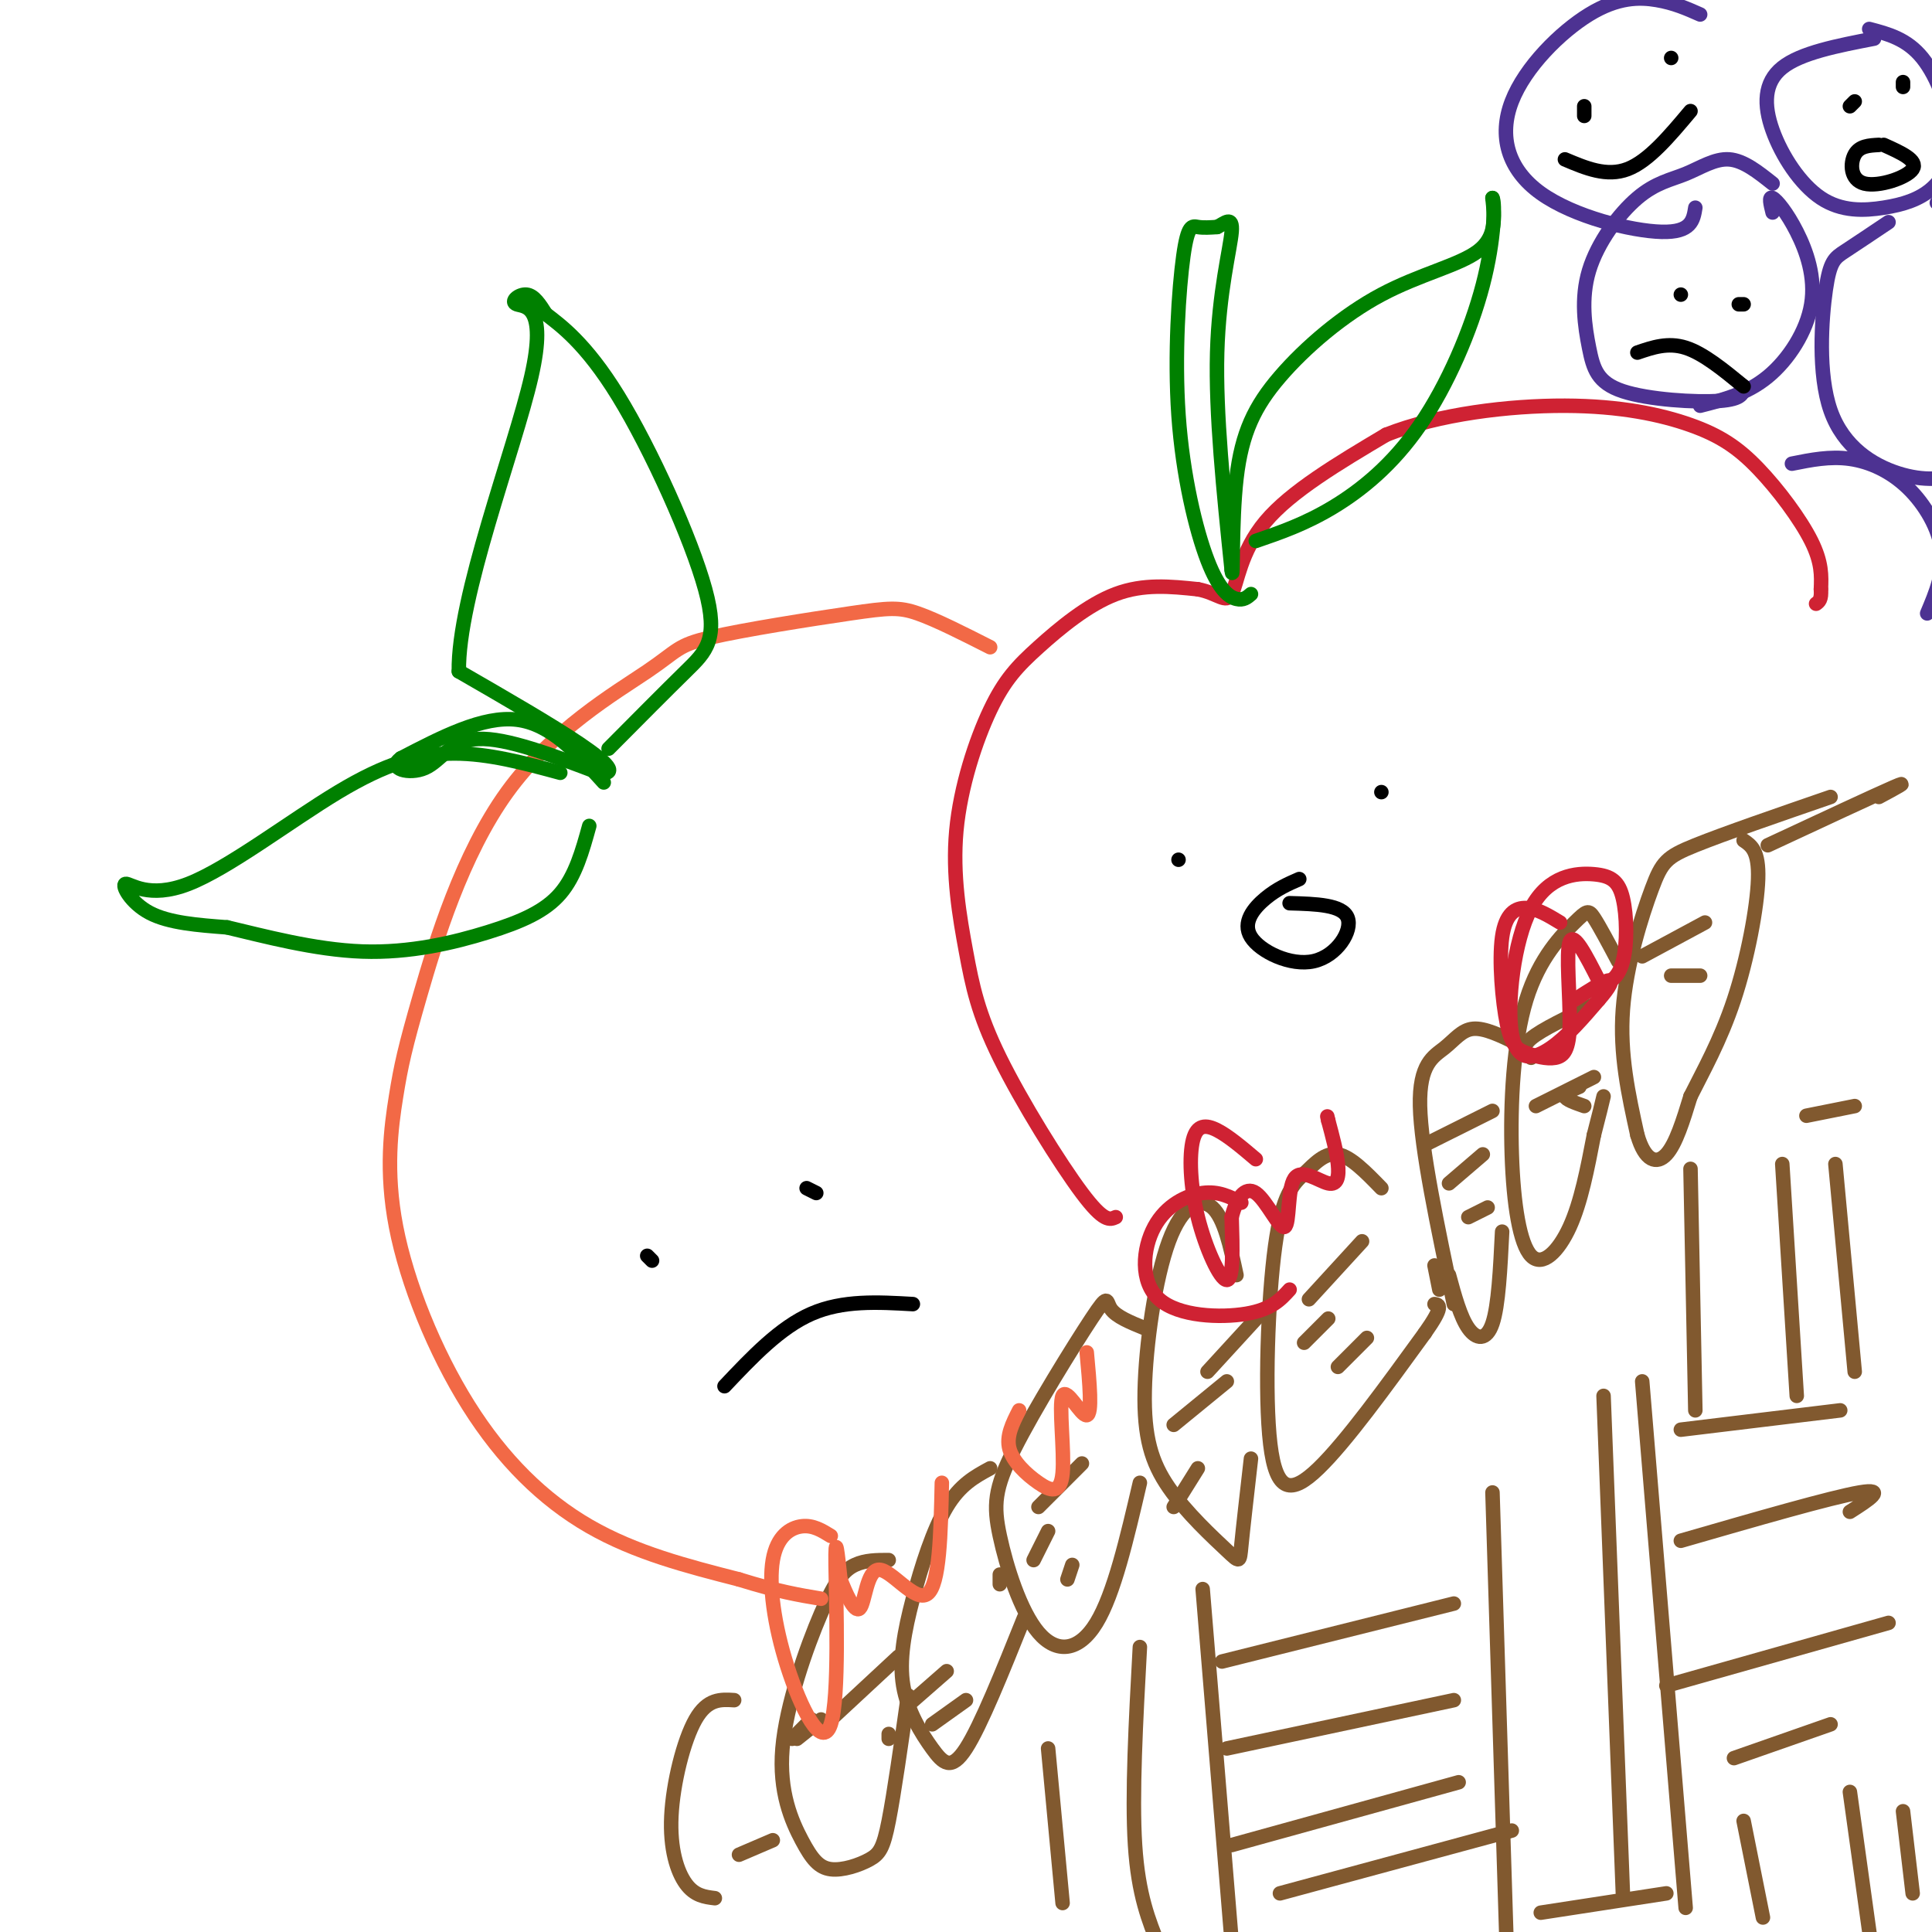 <svg viewBox='0 0 400 400' version='1.1' xmlns='http://www.w3.org/2000/svg' xmlns:xlink='http://www.w3.org/1999/xlink'><g fill='none' stroke='rgb(129,89,47)' stroke-width='3' stroke-linecap='round' stroke-linejoin='round'><path d='M379,165c-11.012,3.798 -22.024,7.595 -28,10c-5.976,2.405 -6.917,3.417 -9,9c-2.083,5.583 -5.310,15.738 -6,25c-0.690,9.262 1.155,17.631 3,26'/><path d='M339,235c1.578,5.467 4.022,6.133 6,4c1.978,-2.133 3.489,-7.067 5,-12'/><path d='M350,227c2.476,-4.988 6.167,-11.458 9,-20c2.833,-8.542 4.810,-19.155 5,-25c0.190,-5.845 -1.405,-6.923 -3,-8'/><path d='M335,199c-1.935,-3.645 -3.869,-7.290 -5,-9c-1.131,-1.710 -1.458,-1.486 -4,1c-2.542,2.486 -7.300,7.235 -10,16c-2.700,8.765 -3.342,21.545 -3,32c0.342,10.455 1.669,18.584 4,21c2.331,2.416 5.666,-0.881 8,-6c2.334,-5.119 3.667,-12.059 5,-19'/><path d='M330,235c1.167,-4.500 1.583,-6.250 2,-8'/><path d='M314,216c-3.315,-1.607 -6.631,-3.214 -9,-3c-2.369,0.214 -3.792,2.250 -6,4c-2.208,1.750 -5.202,3.214 -5,12c0.202,8.786 3.601,24.893 7,41'/><path d='M286,246c-3.173,-3.267 -6.346,-6.533 -9,-7c-2.654,-0.467 -4.788,1.867 -7,4c-2.212,2.133 -4.500,4.067 -6,15c-1.500,10.933 -2.212,30.867 -1,41c1.212,10.133 4.346,10.467 10,5c5.654,-5.467 13.827,-16.733 22,-28'/><path d='M295,276c4.000,-5.667 3.000,-5.833 2,-6'/><path d='M298,267c0.000,0.000 -1.000,-5.000 -1,-5'/><path d='M300,264c1.178,4.333 2.356,8.667 4,11c1.644,2.333 3.756,2.667 5,-1c1.244,-3.667 1.622,-11.333 2,-19'/><path d='M256,264c-1.262,-5.905 -2.524,-11.810 -5,-14c-2.476,-2.190 -6.168,-0.665 -9,7c-2.832,7.665 -4.806,21.471 -5,31c-0.194,9.529 1.391,14.781 5,20c3.609,5.219 9.241,10.405 12,13c2.759,2.595 2.645,2.599 3,-1c0.355,-3.599 1.177,-10.799 2,-18'/><path d='M237,275c-2.955,-1.203 -5.910,-2.406 -7,-4c-1.090,-1.594 -0.314,-3.580 -4,2c-3.686,5.580 -11.833,18.727 -16,27c-4.167,8.273 -4.354,11.671 -3,18c1.354,6.329 4.249,15.589 8,20c3.751,4.411 8.357,3.975 12,-2c3.643,-5.975 6.321,-17.487 9,-29'/><path d='M205,304c-3.111,1.682 -6.221,3.363 -9,8c-2.779,4.637 -5.225,12.229 -7,19c-1.775,6.771 -2.878,12.722 -2,18c0.878,5.278 3.736,9.882 6,13c2.264,3.118 3.932,4.748 7,0c3.068,-4.748 7.534,-15.874 12,-27'/><path d='M184,323c-2.432,-0.001 -4.864,-0.002 -7,1c-2.136,1.002 -3.975,3.006 -7,10c-3.025,6.994 -7.237,18.978 -8,28c-0.763,9.022 1.923,15.083 4,19c2.077,3.917 3.547,5.689 6,6c2.453,0.311 5.891,-0.839 8,-2c2.109,-1.161 2.888,-2.332 4,-8c1.112,-5.668 2.556,-15.834 4,-26'/><path d='M152,352c-2.762,-0.173 -5.524,-0.345 -8,4c-2.476,4.345 -4.667,13.208 -5,20c-0.333,6.792 1.190,11.512 3,14c1.810,2.488 3.905,2.744 6,3'/><path d='M366,175c11.083,-5.167 22.167,-10.333 26,-12c3.833,-1.667 0.417,0.167 -3,2'/><path d='M217,362c0.000,0.000 3.000,32.000 3,32'/><path d='M236,341c-0.833,15.333 -1.667,30.667 -1,41c0.667,10.333 2.833,15.667 5,21'/><path d='M249,329c0.000,0.000 6.000,73.000 6,73'/><path d='M254,362c0.000,0.000 47.000,-10.000 47,-10'/><path d='M255,382c0.000,0.000 47.000,-13.000 47,-13'/><path d='M253,344c0.000,0.000 48.000,-12.000 48,-12'/><path d='M265,392c0.000,0.000 48.000,-13.000 48,-13'/><path d='M309,309c0.000,0.000 3.000,96.000 3,96'/><path d='M332,289c0.000,0.000 4.000,103.000 4,103'/><path d='M340,286c0.000,0.000 9.000,109.000 9,109'/><path d='M348,296c0.000,0.000 33.000,-4.000 33,-4'/><path d='M348,319c15.583,-4.500 31.167,-9.000 37,-10c5.833,-1.000 1.917,1.500 -2,4'/><path d='M345,349c0.000,0.000 46.000,-13.000 46,-13'/><path d='M359,364c0.000,0.000 20.000,-7.000 20,-7'/><path d='M361,377c0.000,0.000 4.000,20.000 4,20'/><path d='M383,371c0.000,0.000 5.000,36.000 5,36'/><path d='M394,375c0.000,0.000 2.000,17.000 2,17'/><path d='M350,242c0.000,0.000 1.000,50.000 1,50'/><path d='M369,241c0.000,0.000 3.000,48.000 3,48'/><path d='M380,241c0.000,0.000 4.000,43.000 4,43'/><path d='M319,396c0.000,0.000 26.000,-4.000 26,-4'/><path d='M374,231c0.000,0.000 10.000,-2.000 10,-2'/><path d='M317,219c-1.083,-1.083 -2.167,-2.167 0,-4c2.167,-1.833 7.583,-4.417 13,-7'/><path d='M318,229c0.000,0.000 12.000,-6.000 12,-6'/><path d='M327,225c-1.583,0.667 -3.167,1.333 -3,2c0.167,0.667 2.083,1.333 4,2'/><path d='M295,237c0.000,0.000 14.000,-7.000 14,-7'/><path d='M300,245c0.000,0.000 7.000,-6.000 7,-6'/><path d='M304,252c0.000,0.000 4.000,-2.000 4,-2'/><path d='M271,269c0.000,0.000 11.000,-12.000 11,-12'/><path d='M270,278c0.000,0.000 5.000,-5.000 5,-5'/><path d='M277,283c0.000,0.000 6.000,-6.000 6,-6'/><path d='M250,284c0.000,0.000 11.000,-12.000 11,-12'/><path d='M243,295c0.000,0.000 11.000,-9.000 11,-9'/><path d='M243,312c0.000,0.000 5.000,-8.000 5,-8'/><path d='M215,312c0.000,0.000 9.000,-9.000 9,-9'/><path d='M214,323c0.000,0.000 3.000,-6.000 3,-6'/><path d='M221,327c0.000,0.000 1.000,-3.000 1,-3'/><path d='M172,356c0.000,0.000 14.000,-13.000 14,-13'/><path d='M164,360c0.000,0.000 4.000,-4.000 4,-4'/><path d='M165,360c0.000,0.000 5.000,-4.000 5,-4'/><path d='M153,384c0.000,0.000 7.000,-3.000 7,-3'/><path d='M184,360c0.000,0.000 0.000,-1.000 0,-1'/><path d='M207,328c0.000,0.000 0.000,-2.000 0,-2'/><path d='M188,353c0.000,0.000 8.000,-7.000 8,-7'/><path d='M193,357c0.000,0.000 7.000,-5.000 7,-5'/><path d='M340,198c0.000,0.000 13.000,-7.000 13,-7'/><path d='M346,202c0.000,0.000 6.000,0.000 6,0'/></g>
<g fill='none' stroke='rgb(207,34,51)' stroke-width='3' stroke-linecap='round' stroke-linejoin='round'><path d='M231,252c-1.218,0.545 -2.436,1.090 -7,-5c-4.564,-6.090 -12.473,-18.814 -17,-28c-4.527,-9.186 -5.671,-14.834 -7,-22c-1.329,-7.166 -2.842,-15.851 -2,-25c0.842,-9.149 4.040,-18.762 7,-25c2.960,-6.238 5.681,-9.103 10,-13c4.319,-3.897 10.234,-8.828 16,-11c5.766,-2.172 11.383,-1.586 17,-1'/><path d='M248,122c4.095,0.750 5.833,3.125 7,1c1.167,-2.125 1.762,-8.750 7,-15c5.238,-6.250 15.119,-12.125 25,-18'/><path d='M287,90c10.852,-4.296 25.482,-6.035 37,-6c11.518,0.035 19.922,1.844 26,4c6.078,2.156 9.829,4.657 14,9c4.171,4.343 8.763,10.526 11,15c2.237,4.474 2.118,7.237 2,10'/><path d='M377,122c0.167,2.167 -0.417,2.583 -1,3'/></g>
<g fill='none' stroke='rgb(0,128,0)' stroke-width='3' stroke-linecap='round' stroke-linejoin='round'><path d='M259,123c-0.774,0.674 -1.548,1.347 -3,1c-1.452,-0.347 -3.582,-1.715 -6,-8c-2.418,-6.285 -5.122,-17.489 -6,-30c-0.878,-12.511 0.071,-26.330 1,-33c0.929,-6.670 1.837,-6.191 3,-6c1.163,0.191 2.582,0.096 4,0'/><path d='M252,47c1.512,-0.726 3.292,-2.542 3,1c-0.292,3.542 -2.655,12.440 -3,25c-0.345,12.560 1.327,28.780 3,45'/><path d='M255,118c0.403,3.685 -0.091,-9.601 1,-19c1.091,-9.399 3.767,-14.911 9,-21c5.233,-6.089 13.024,-12.755 21,-17c7.976,-4.245 16.136,-6.070 20,-9c3.864,-2.930 3.432,-6.965 3,-11'/><path d='M309,41c0.563,0.866 0.470,8.531 -2,18c-2.470,9.469 -7.319,20.742 -13,29c-5.681,8.258 -12.195,13.502 -18,17c-5.805,3.498 -10.903,5.249 -16,7'/></g>
<g fill='none' stroke='rgb(207,34,51)' stroke-width='3' stroke-linecap='round' stroke-linejoin='round'><path d='M260,240c-2.831,-2.402 -5.662,-4.804 -8,-6c-2.338,-1.196 -4.183,-1.187 -5,2c-0.817,3.187 -0.604,9.550 1,16c1.604,6.450 4.601,12.986 6,13c1.399,0.014 1.199,-6.493 1,-13'/><path d='M255,252c0.928,-3.738 2.748,-6.583 5,-5c2.252,1.583 4.938,7.593 6,7c1.062,-0.593 0.501,-7.788 2,-10c1.499,-2.212 5.057,0.558 7,1c1.943,0.442 2.269,-1.445 2,-4c-0.269,-2.555 -1.135,-5.777 -2,-9'/><path d='M275,232c-0.333,-1.500 -0.167,-0.750 0,0'/><path d='M323,191c-2.383,-1.447 -4.767,-2.893 -7,-3c-2.233,-0.107 -4.317,1.126 -5,6c-0.683,4.874 0.033,13.388 1,18c0.967,4.612 2.185,5.321 4,6c1.815,0.679 4.229,1.326 6,1c1.771,-0.326 2.900,-1.626 3,-7c0.100,-5.374 -0.829,-14.821 0,-17c0.829,-2.179 3.414,2.911 6,8'/><path d='M331,203c2.013,1.038 4.046,-0.369 5,-4c0.954,-3.631 0.828,-9.488 0,-13c-0.828,-3.512 -2.357,-4.679 -6,-5c-3.643,-0.321 -9.399,0.203 -13,7c-3.601,6.797 -5.046,19.869 -4,26c1.046,6.131 4.585,5.323 8,3c3.415,-2.323 6.708,-6.162 10,-10'/><path d='M331,207c2.311,-2.622 3.089,-4.178 2,-4c-1.089,0.178 -4.044,2.089 -7,4'/><path d='M257,249c-2.348,-1.215 -4.695,-2.431 -8,-2c-3.305,0.431 -7.566,2.507 -10,7c-2.434,4.493 -3.040,11.402 1,15c4.040,3.598 12.726,3.885 18,3c5.274,-0.885 7.137,-2.943 9,-5'/></g>
<g fill='none' stroke='rgb(0,0,0)' stroke-width='3' stroke-linecap='round' stroke-linejoin='round'><path d='M244,178c0.000,0.000 0.000,0.000 0,0'/><path d='M286,164c0.000,0.000 0.000,0.000 0,0'/><path d='M269,182c-2.300,1.003 -4.600,2.006 -7,4c-2.400,1.994 -4.901,4.978 -3,8c1.901,3.022 8.204,6.083 13,5c4.796,-1.083 8.085,-6.309 7,-9c-1.085,-2.691 -6.542,-2.845 -12,-3'/></g>
<g fill='none' stroke='rgb(242,105,70)' stroke-width='3' stroke-linecap='round' stroke-linejoin='round'><path d='M205,134c-5.582,-2.831 -11.164,-5.663 -15,-7c-3.836,-1.337 -5.927,-1.181 -14,0c-8.073,1.181 -22.130,3.386 -29,5c-6.870,1.614 -6.555,2.635 -13,7c-6.445,4.365 -19.651,12.073 -29,25c-9.349,12.927 -14.843,31.074 -18,42c-3.157,10.926 -3.979,14.632 -5,21c-1.021,6.368 -2.243,15.398 0,27c2.243,11.602 7.950,25.778 15,37c7.050,11.222 15.443,19.492 25,25c9.557,5.508 20.279,8.254 31,11'/><path d='M153,327c8.000,2.500 12.500,3.250 17,4'/><path d='M172,318c-1.837,-1.140 -3.674,-2.279 -6,-2c-2.326,0.279 -5.143,1.978 -6,7c-0.857,5.022 0.244,13.367 3,22c2.756,8.633 7.165,17.555 9,12c1.835,-5.555 1.096,-25.587 1,-33c-0.096,-7.413 0.452,-2.206 1,3'/><path d='M174,327c0.968,2.461 2.888,7.113 4,6c1.112,-1.113 1.415,-7.992 4,-8c2.585,-0.008 7.453,6.855 10,5c2.547,-1.855 2.774,-12.427 3,-23'/><path d='M211,292c-1.362,2.672 -2.725,5.344 -2,8c0.725,2.656 3.537,5.297 6,7c2.463,1.703 4.578,2.467 5,-2c0.422,-4.467 -0.848,-14.164 0,-16c0.848,-1.836 3.814,4.190 5,4c1.186,-0.190 0.593,-6.595 0,-13'/></g>
<g fill='none' stroke='rgb(0,0,0)' stroke-width='3' stroke-linecap='round' stroke-linejoin='round'><path d='M135,261c0.000,0.000 -1.000,-1.000 -1,-1'/><path d='M169,247c0.000,0.000 -2.000,-1.000 -2,-1'/><path d='M150,287c5.750,-6.083 11.500,-12.167 18,-15c6.500,-2.833 13.750,-2.417 21,-2'/></g>
<g fill='none' stroke='rgb(0,128,0)' stroke-width='3' stroke-linecap='round' stroke-linejoin='round'><path d='M125,162c-5.500,-6.083 -11.000,-12.167 -18,-13c-7.000,-0.833 -15.500,3.583 -24,8'/><path d='M83,157c-2.940,2.131 1.708,3.458 5,2c3.292,-1.458 5.226,-5.702 11,-6c5.774,-0.298 15.387,3.351 25,7'/><path d='M124,160c4.111,0.422 1.889,-2.022 -4,-6c-5.889,-3.978 -15.444,-9.489 -25,-15'/><path d='M95,139c-0.270,-15.271 11.557,-45.949 15,-61c3.443,-15.051 -1.496,-14.475 -3,-15c-1.504,-0.525 0.427,-2.150 2,-2c1.573,0.150 2.786,2.075 4,4'/><path d='M113,65c2.912,2.265 8.193,5.927 15,17c6.807,11.073 15.140,29.558 18,40c2.860,10.442 0.246,12.841 -4,17c-4.246,4.159 -10.123,10.080 -16,16'/><path d='M116,160c-7.412,-2.009 -14.823,-4.017 -22,-4c-7.177,0.017 -14.119,2.060 -24,8c-9.881,5.940 -22.700,15.778 -31,19c-8.300,3.222 -12.081,-0.171 -13,0c-0.919,0.171 1.023,3.906 5,6c3.977,2.094 9.988,2.547 16,3'/><path d='M47,192c7.461,1.756 18.113,4.646 28,5c9.887,0.354 19.008,-1.828 26,-4c6.992,-2.172 11.855,-4.335 15,-8c3.145,-3.665 4.573,-8.833 6,-14'/></g>
<g fill='none' stroke='rgb(77,50,146)' stroke-width='3' stroke-linecap='round' stroke-linejoin='round'><path d='M388,8c-7.587,1.468 -15.174,2.935 -19,6c-3.826,3.065 -3.889,7.726 -2,13c1.889,5.274 5.732,11.159 10,14c4.268,2.841 8.961,2.637 13,2c4.039,-0.637 7.423,-1.707 10,-4c2.577,-2.293 4.348,-5.810 4,-11c-0.348,-5.190 -2.814,-12.054 -6,-16c-3.186,-3.946 -7.093,-4.973 -11,-6'/><path d='M367,38c-3.008,-2.393 -6.016,-4.786 -9,-5c-2.984,-0.214 -5.945,1.753 -9,3c-3.055,1.247 -6.206,1.776 -10,5c-3.794,3.224 -8.232,9.143 -10,15c-1.768,5.857 -0.866,11.652 0,16c0.866,4.348 1.695,7.247 7,9c5.305,1.753 15.087,2.358 20,2c4.913,-0.358 4.956,-1.679 5,-3'/><path d='M367,44c-0.426,-1.716 -0.852,-3.432 0,-3c0.852,0.432 2.981,3.013 5,7c2.019,3.987 3.928,9.381 3,15c-0.928,5.619 -4.694,11.463 -9,15c-4.306,3.537 -9.153,4.769 -14,6'/><path d='M391,46c-3.410,2.285 -6.820,4.571 -9,6c-2.180,1.429 -3.131,2.003 -4,8c-0.869,5.997 -1.655,17.417 1,25c2.655,7.583 8.751,11.328 14,13c5.249,1.672 9.649,1.271 13,0c3.351,-1.271 5.651,-3.413 8,-10c2.349,-6.587 4.748,-17.620 6,-23c1.252,-5.380 1.358,-5.109 -2,-8c-3.358,-2.891 -10.179,-8.946 -17,-15'/><path d='M371,96c3.940,-0.792 7.881,-1.583 12,-1c4.119,0.583 8.417,2.542 12,6c3.583,3.458 6.452,8.417 7,13c0.548,4.583 -1.226,8.792 -3,13'/><path d='M352,3c-2.702,-1.197 -5.404,-2.393 -9,-3c-3.596,-0.607 -8.085,-0.624 -14,3c-5.915,3.624 -13.256,10.889 -16,18c-2.744,7.111 -0.893,14.068 6,19c6.893,4.932 18.826,7.838 25,8c6.174,0.162 6.587,-2.419 7,-5'/></g>
<g fill='none' stroke='rgb(0,0,0)' stroke-width='3' stroke-linecap='round' stroke-linejoin='round'><path d='M328,24c0.000,0.000 0.000,-2.000 0,-2'/><path d='M346,12c0.000,0.000 0.000,0.000 0,0'/><path d='M324,33c4.333,1.833 8.667,3.667 13,2c4.333,-1.667 8.667,-6.833 13,-12'/><path d='M348,61c0.000,0.000 0.000,0.000 0,0'/><path d='M361,63c0.000,0.000 -1.000,0.000 -1,0'/><path d='M339,73c3.167,-1.083 6.333,-2.167 10,-1c3.667,1.167 7.833,4.583 12,8'/><path d='M383,22c0.000,0.000 1.000,-1.000 1,-1'/><path d='M394,17c0.000,0.000 0.000,1.000 0,1'/><path d='M389,30c-2.006,0.107 -4.012,0.214 -5,2c-0.988,1.786 -0.958,5.250 2,6c2.958,0.750 8.845,-1.214 10,-3c1.155,-1.786 -2.423,-3.393 -6,-5'/></g>
</svg>